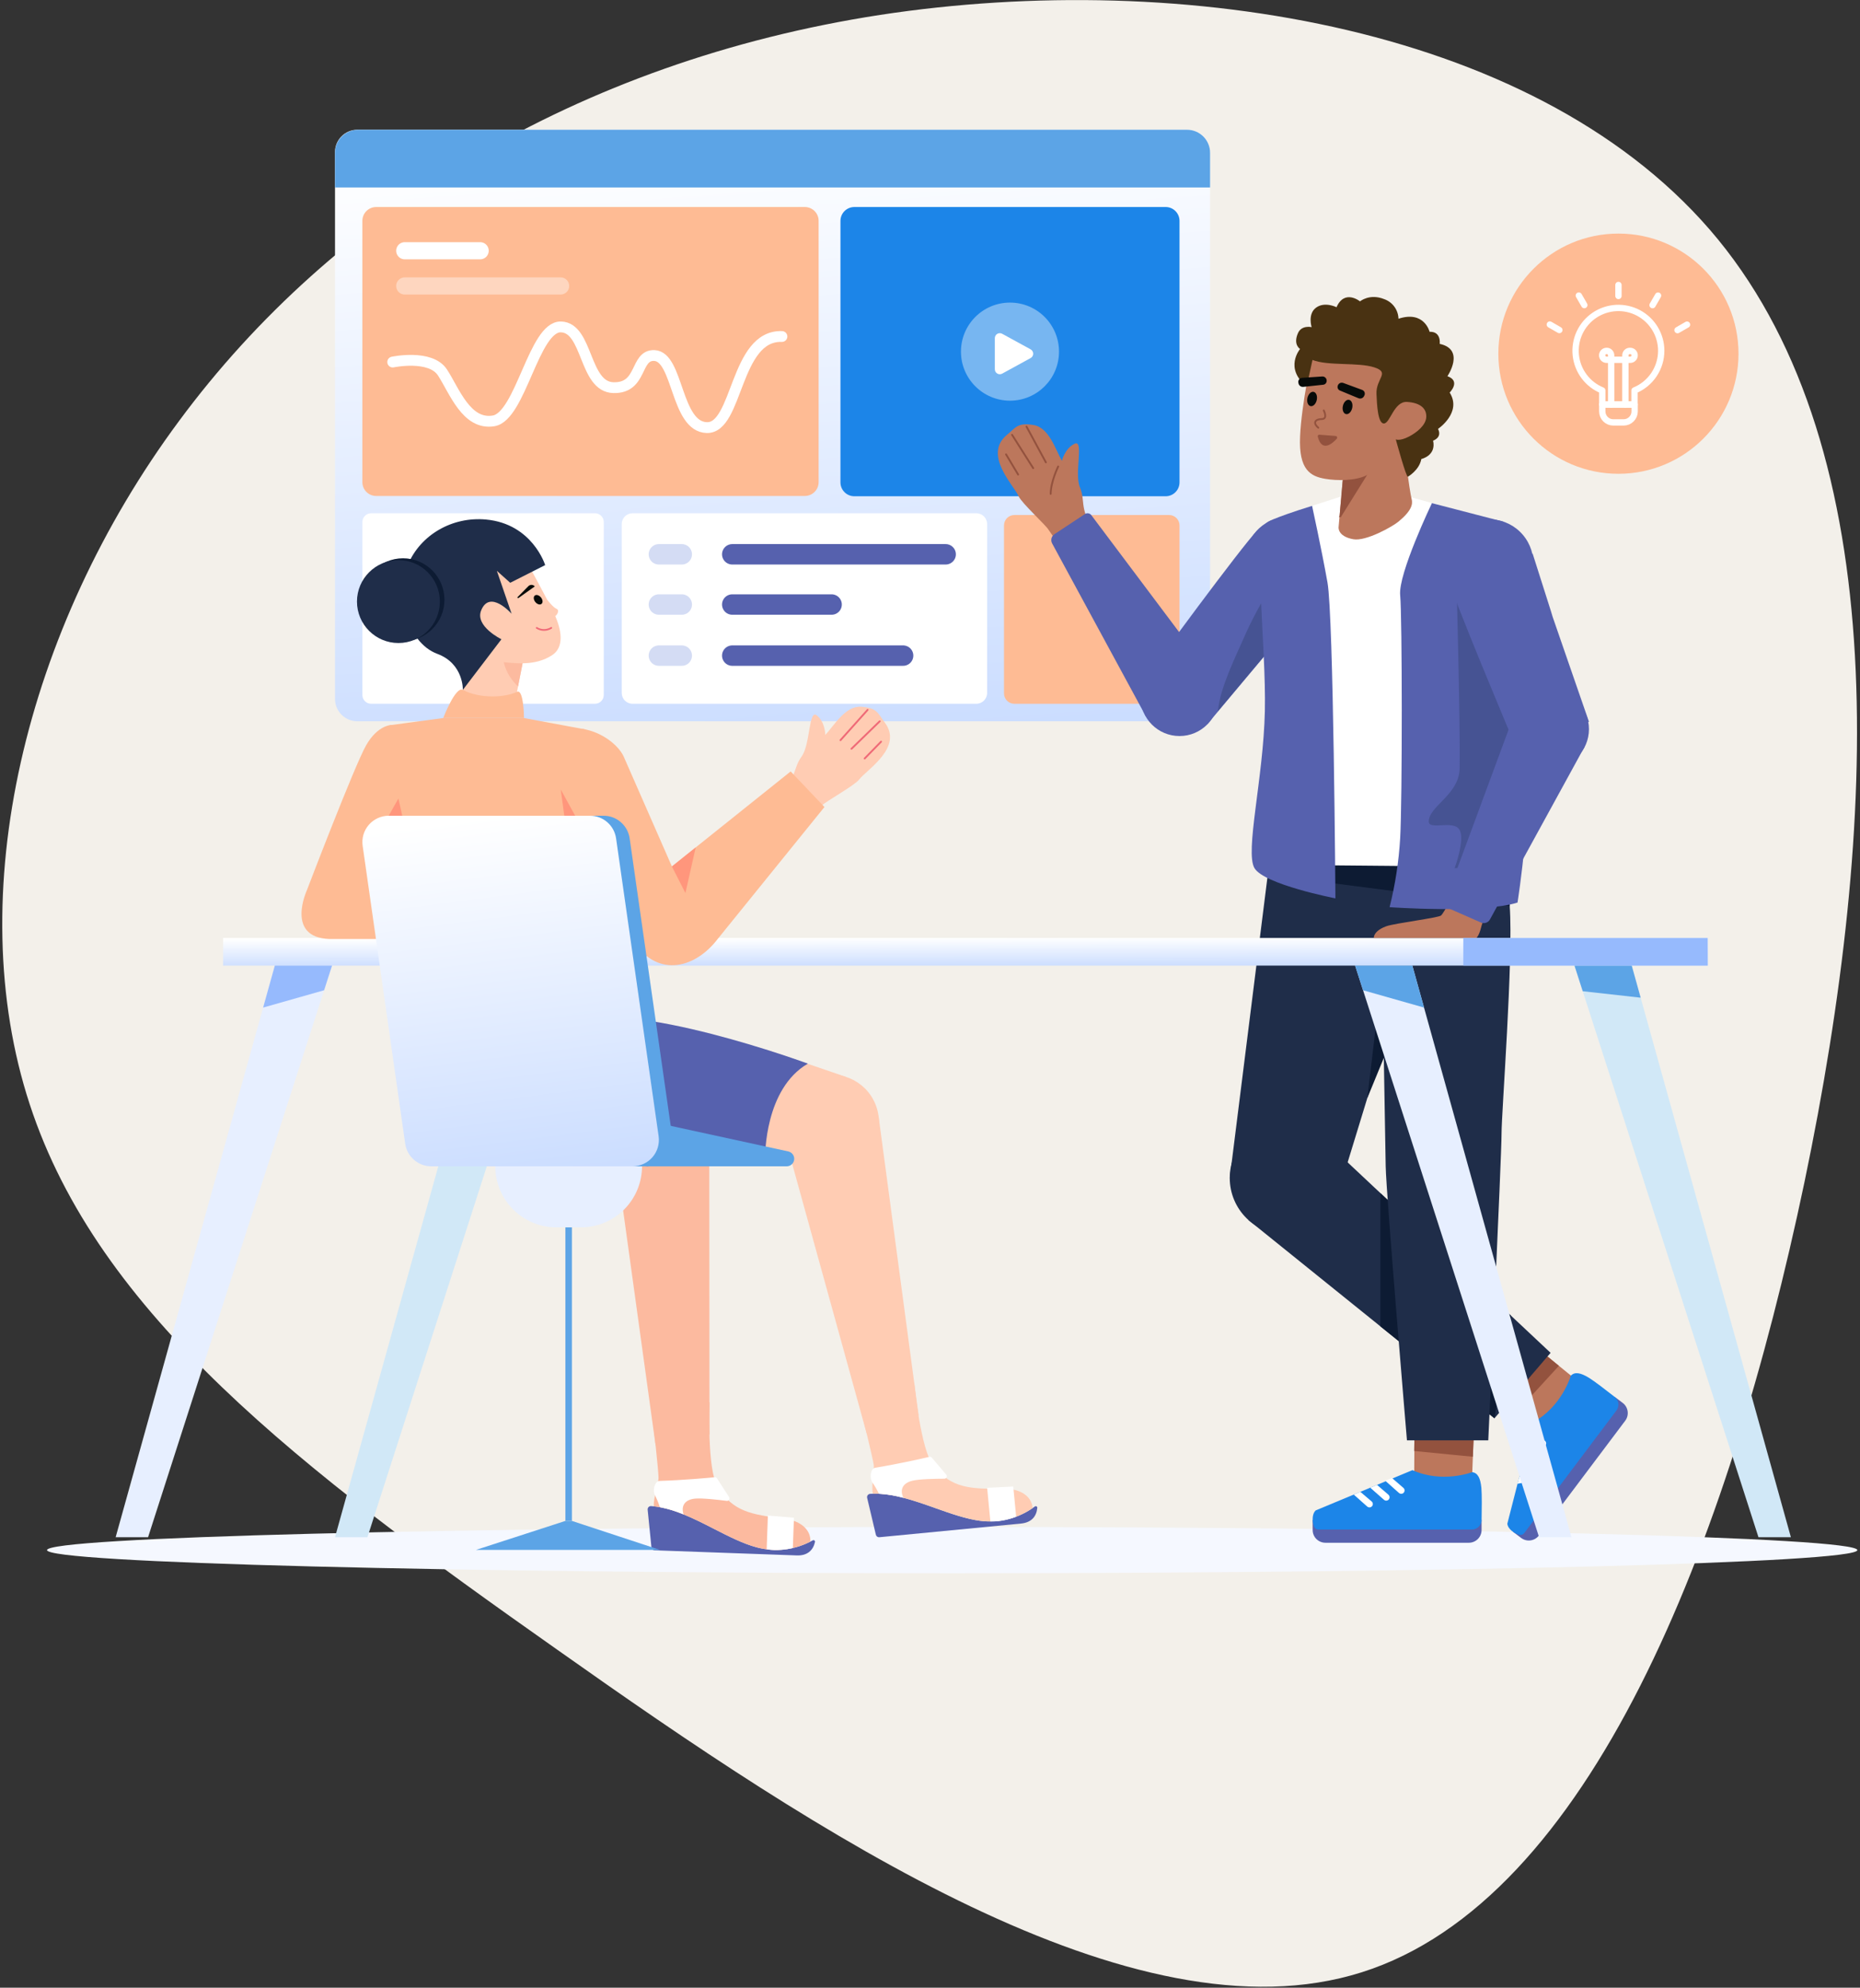 <svg width="674" height="720" viewBox="0 0 674 720" fill="none" xmlns="http://www.w3.org/2000/svg">
<rect x="0" y="0" width="674" height="720" fill="#333333" stroke="none"/>
<path d="M622.571 86.76C685.713 163.98 681.216 297.18 653.872 428.22C626.349 559.26 576.159 688.32 493.408 714.42C410.837 740.52 295.706 663.84 201.982 597.6C108.078 531.54 35.581 475.92 10.756 399.96C-14.07 324.18 8.957 227.88 64.903 152.46C120.67 77.04 209.177 22.32 318.912 5.4C428.647 -11.34 559.429 9.72 622.571 86.76Z" fill="#F3F0EA"/>
<path d="M345.038 569.86C526.191 569.86 673.041 566.106 673.041 561.483C673.041 556.859 526.191 553.105 345.038 553.105C163.885 553.105 17.041 556.853 17.041 561.483C17.041 566.112 163.891 569.86 345.038 569.86Z" fill="#F5F8FF"/>
<path d="M430.4 47H129.488C125.019 47 121.395 50.624 121.395 55.094V253.168C121.395 257.637 125.019 261.261 129.488 261.261H430.4C434.869 261.261 438.493 257.637 438.493 253.168V55.094C438.493 50.624 434.869 47 430.4 47Z" fill="url(#paint0_linear_93_1006)"/>
<path d="M423.65 186.552H367.581C365.503 186.552 363.814 188.234 363.814 190.318V251.165C363.814 253.242 365.497 254.931 367.581 254.931H423.65C425.728 254.931 427.417 253.248 427.417 251.165V190.318C427.417 188.241 425.734 186.552 423.65 186.552Z" fill="#FEBB94"/>
<path d="M215.589 185.91H134.499C132.736 185.91 131.312 187.34 131.312 189.097V251.738C131.312 253.501 132.743 254.924 134.499 254.924H215.596C217.359 254.924 218.782 253.494 218.782 251.738V189.097C218.782 187.334 217.352 185.91 215.596 185.91H215.589Z" fill="white"/>
<path d="M353.778 185.91H229.211C227.048 185.91 225.291 187.667 225.291 189.831V251.004C225.291 253.174 227.048 254.924 229.211 254.924H353.778C355.947 254.924 357.698 253.168 357.698 251.004V189.831C357.698 187.661 355.941 185.91 353.778 185.91Z" fill="white"/>
<path d="M422.379 74.986H309.587C306.807 74.986 304.551 77.242 304.551 80.022V174.722C304.551 177.502 306.807 179.759 309.587 179.759H422.379C425.159 179.759 427.416 177.502 427.416 174.722V80.016C427.416 77.236 425.159 74.98 422.379 74.98V74.986Z" fill="#1C85E8"/>
<path d="M282.335 288.137C289.227 280.518 287.272 278.484 290.509 273.984C293.683 269.601 292.987 256.687 296.013 259.147C299.046 261.606 299.058 266.23 299.058 266.23C302.387 262.648 306.357 255.541 312.17 256.009C317.983 256.472 318.056 258.358 320.615 261.717C327.389 270.76 314.093 278.755 311.338 282.355C309.581 284.599 299.243 290.264 297.9 291.719L292.142 296.903L282.341 288.137H282.335Z" fill="#FFCCB3"/>
<path d="M304.557 268.116L314.389 257.137" stroke="#EF6A77" stroke-width="0.666" stroke-linecap="round"/>
<path d="M308.546 271.229L318.785 261.261" stroke="#EF6A77" stroke-width="0.666" stroke-linecap="round"/>
<path d="M313.322 274.748L319.271 268.652" stroke="#EF6A77" stroke-width="0.666" stroke-linecap="round"/>
<path d="M179.073 349.767L121.395 556.822H133.143L199.809 349.767H179.073Z" fill="#D1E8F7"/>
<path d="M179.073 349.767L174.838 364.968L196.937 358.692L199.809 349.767H179.073Z" fill="#5CA4E6"/>
<path d="M588.917 514.628L557.671 556.169C556.937 557.149 555.84 557.796 554.632 557.963C553.418 558.135 552.185 557.815 551.211 557.081L548.308 554.899L585.102 505.98L588.005 508.162C588.985 508.896 589.626 509.993 589.799 511.207C589.971 512.422 589.657 513.648 588.917 514.628Z" fill="#5661AE"/>
<path d="M559.447 490.305L570.709 499.459L559.268 517.119L546.563 507.423L559.447 490.305Z" fill="#BC775C"/>
<path d="M564.446 494.767L550.416 510.073L547.001 507.379L560.143 491.235L564.446 494.767Z" fill="#93523E" stroke="#93523E" stroke-width="0.616"/>
<path d="M569.198 498.324C569.198 498.324 566.036 509.451 555.612 515.146L546.199 551.946C546.501 554.061 548.862 555.417 550.428 555.916C550.773 556.027 551.143 556.021 551.488 555.916C551.833 555.805 552.129 555.589 552.345 555.3L585.749 510.899C586.303 510.159 586.55 509.229 586.433 508.31C586.31 507.392 585.835 506.553 585.101 505.986C582.186 503.699 577.704 500.247 575.769 499.064C572.767 497.233 570.634 496.808 569.198 498.33V498.324Z" fill="#1C85E8"/>
<path d="M553.436 522.777L558.793 521.631C558.99 521.588 559.193 521.594 559.385 521.649C559.576 521.705 559.748 521.803 559.896 521.945C560.038 522.081 560.149 522.26 560.21 522.445C560.272 522.636 560.284 522.839 560.247 523.036C560.204 523.277 560.093 523.499 559.921 523.677C559.748 523.85 559.532 523.973 559.292 524.023L552.715 525.348L553.436 522.777Z" fill="white"/>
<path d="M552.173 528.608L557.499 527.443C557.696 527.4 557.9 527.406 558.091 527.462C558.282 527.517 558.461 527.616 558.602 527.758C558.75 527.9 558.855 528.072 558.917 528.257C558.979 528.448 558.991 528.652 558.96 528.849C558.917 529.089 558.8 529.311 558.627 529.49C558.461 529.662 558.239 529.786 557.998 529.835L551.514 531.179L552.173 528.608Z" fill="white"/>
<path d="M550.545 534.958L555.816 533.78C556.013 533.737 556.216 533.743 556.408 533.799C556.599 533.854 556.777 533.953 556.919 534.095C557.061 534.23 557.172 534.403 557.234 534.594C557.295 534.785 557.308 534.988 557.271 535.186C557.227 535.426 557.116 535.648 556.944 535.827C556.771 536.006 556.555 536.123 556.315 536.172L549.904 537.466L550.545 534.958Z" fill="white"/>
<path d="M452.363 441.897L541.541 513.74L561.883 490.033L483.912 416.882L452.363 441.897Z" fill="#1F2D49"/>
<path d="M500.196 432.158V480.43L541.54 513.741L547.476 476.515L500.196 432.158Z" fill="#0D1B33"/>
<path d="M460.278 309.811L445.619 426.702H486.605L522.203 310.396L460.278 309.811Z" fill="#1F2D49"/>
<path d="M495.469 397.743L502.354 339.757H519.281L495.475 397.743H495.469Z" fill="#0D1B33"/>
<path d="M532.256 558.82H480.279C479.052 558.82 477.881 558.333 477.012 557.47C476.143 556.607 475.662 555.43 475.662 554.203V550.572H536.873V554.203C536.873 555.43 536.386 556.601 535.523 557.47C534.653 558.339 533.482 558.82 532.256 558.82Z" fill="#5661AE"/>
<path d="M533.977 520.644L533.435 535.155L512.439 536.622L512.55 520.644H533.977Z" fill="#BC775C"/>
<path d="M533.421 527.327L512.753 525.311L512.852 520.965L533.656 521.76L533.421 527.327Z" fill="#93523E" stroke="#93523E" stroke-width="0.616"/>
<path d="M533.434 533.262C533.434 533.262 522.64 537.423 511.822 532.517L476.754 547.113C475.244 548.624 475.583 551.324 476.119 552.877C476.236 553.216 476.464 553.512 476.76 553.721C477.056 553.931 477.407 554.042 477.771 554.036H533.335C534.266 554.036 535.154 553.672 535.819 553.025C536.479 552.378 536.861 551.496 536.88 550.565C536.954 546.855 537.015 541.202 536.799 538.94C536.46 535.445 535.511 533.484 533.44 533.25L533.434 533.262Z" fill="#1C85E8"/>
<path d="M504.413 535.365L508.549 538.952C508.697 539.082 508.814 539.248 508.888 539.433C508.962 539.618 508.986 539.821 508.962 540.019C508.937 540.216 508.863 540.407 508.752 540.574C508.635 540.74 508.487 540.869 508.308 540.962C508.086 541.073 507.84 541.116 507.599 541.085C507.353 541.054 507.125 540.95 506.946 540.789L501.935 536.333L504.419 535.365H504.413Z" fill="white"/>
<path d="M498.988 537.861L503.119 541.424C503.266 541.554 503.384 541.72 503.458 541.911C503.532 542.096 503.556 542.3 503.532 542.497C503.507 542.694 503.433 542.885 503.316 543.052C503.199 543.218 503.051 543.347 502.872 543.44C502.656 543.551 502.403 543.594 502.163 543.563C501.917 543.532 501.688 543.428 501.51 543.267L496.535 538.891L498.988 537.867V537.861Z" fill="white"/>
<path d="M492.941 540.376L497.047 543.877C497.195 544.007 497.312 544.173 497.386 544.364C497.46 544.549 497.484 544.753 497.46 544.95C497.435 545.147 497.361 545.338 497.244 545.499C497.127 545.665 496.979 545.795 496.8 545.887C496.584 545.998 496.332 546.041 496.091 546.01C495.845 545.979 495.616 545.875 495.438 545.714L490.556 541.375L492.947 540.382L492.941 540.376Z" fill="white"/>
<path d="M547.069 310.396C546.73 316.326 546.73 322.268 547.069 328.192C548.431 347.35 544.073 403.309 544.11 410.669C544.141 418.035 539.296 521.736 539.296 521.736H509.831C509.831 521.736 502.298 432.614 502.126 422.412C501.953 412.21 500.196 310.815 500.196 310.815L547.069 310.396Z" fill="#1F2D49"/>
<path d="M459.39 316.887L547.069 328.192V310.396L459.846 313.262L459.39 316.887Z" fill="#0D1B33"/>
<path d="M466.109 447.192C477.426 447.192 486.599 438.02 486.599 426.702C486.599 415.385 477.426 406.212 466.109 406.212C454.791 406.212 445.619 415.385 445.619 426.702C445.619 438.02 454.791 447.192 466.109 447.192Z" fill="#1F2D49"/>
<path d="M618.82 339.757H80.834V349.767H618.82V339.757Z" fill="url(#paint1_linear_93_1006)"/>
<path fill-rule="evenodd" clip-rule="evenodd" d="M338.99 546.282C331.038 543.471 322.846 540.58 315.295 541.116C315.122 541.129 314.962 541.178 314.808 541.258C314.66 541.338 314.524 541.455 314.426 541.591C314.327 541.726 314.253 541.887 314.216 542.053C314.179 542.22 314.185 542.392 314.222 542.559L317.385 555.923C317.446 556.2 317.613 556.44 317.841 556.607C318.069 556.773 318.352 556.847 318.636 556.823L369.99 551.867C373.775 551.503 375.606 549.259 375.877 546.171C375.883 546.066 375.858 545.961 375.809 545.869C375.76 545.776 375.679 545.702 375.587 545.647C375.495 545.598 375.39 545.573 375.279 545.585C375.174 545.591 375.069 545.635 374.989 545.696C369.324 549.943 362.217 551.811 355.196 550.886C350.123 550.233 344.618 548.285 338.99 546.3V546.282Z" fill="#5661AE"/>
<path fill-rule="evenodd" clip-rule="evenodd" d="M311.209 507.725C311.209 507.725 316.504 528.726 316.652 530.976C316.665 532.228 316.584 533.479 316.412 534.718C316.178 536.949 315.913 539.434 316.307 541.061C323.575 540.833 331.391 543.594 338.985 546.276C344.613 548.267 350.124 550.209 355.191 550.862C361.873 551.737 368.647 550.098 374.183 546.251C373.948 542.417 370.318 539.181 363.605 539.249C351.579 539.366 344.927 539.15 338.295 531.05C333.579 525.299 331.305 501.024 331.305 501.024L311.203 507.713L311.209 507.725Z" fill="#FFCCB3"/>
<path fill-rule="evenodd" clip-rule="evenodd" d="M336.771 527.709C334.558 528.227 325.743 530.248 317.138 531.654C315.468 531.925 314.938 535.377 316.201 537.091C317.07 538.361 317.841 539.692 318.494 541.085C321.49 541.264 324.461 541.751 327.359 542.54C325.83 539.267 327.463 537.122 330.613 536.351C333.097 535.741 339.101 535.636 342.208 535.624C342.381 535.624 342.547 535.574 342.689 535.482C342.831 535.389 342.948 535.26 343.016 535.1C343.09 534.946 343.114 534.773 343.09 534.6C343.065 534.434 342.997 534.274 342.886 534.144L337.653 527.999C337.548 527.875 337.406 527.783 337.252 527.727C337.098 527.678 336.932 527.672 336.771 527.709Z" fill="white"/>
<path fill-rule="evenodd" clip-rule="evenodd" d="M368.221 549.382C362.723 551.515 358.876 551.071 358.876 551.071L357.705 538.928L367.167 538.453L368.221 549.388V549.382Z" fill="white"/>
<path d="M306.209 422.997C315.332 420.26 320.509 410.651 317.773 401.528C315.036 392.405 305.426 387.227 296.303 389.963C287.18 392.7 282.002 402.31 284.739 411.433C287.476 420.556 297.085 425.734 306.209 422.997Z" fill="#FFCCB3"/>
<path d="M306.357 390.013L277.774 380.23L264.472 416.075L301.451 422.51L306.364 390.013H306.357Z" fill="#FFCCB3"/>
<path d="M318.346 404.197L332.857 512.637L314.031 519.153L285.577 416.192L318.346 404.203V404.197Z" fill="#FFCCB3"/>
<path fill-rule="evenodd" clip-rule="evenodd" d="M258.739 553.796C251.231 549.962 243.489 546.01 235.931 545.548C235.759 545.536 235.592 545.56 235.432 545.622C235.272 545.684 235.13 545.776 235.013 545.899C234.896 546.023 234.803 546.171 234.748 546.331C234.692 546.491 234.674 546.664 234.686 546.836L236.061 560.502C236.092 560.786 236.221 561.045 236.425 561.242C236.628 561.433 236.899 561.55 237.183 561.556L288.74 563.412C292.543 563.547 294.652 561.569 295.323 558.542C295.342 558.437 295.336 558.333 295.299 558.228C295.262 558.129 295.194 558.043 295.108 557.981C295.021 557.92 294.917 557.883 294.812 557.876C294.707 557.876 294.602 557.895 294.51 557.95C288.333 561.415 281.041 562.327 274.205 560.484C269.267 559.171 264.065 556.514 258.745 553.796H258.739Z" fill="#5661AE"/>
<path fill-rule="evenodd" clip-rule="evenodd" d="M236.288 511.916C236.288 511.916 238.773 533.429 238.618 535.685C238.464 536.93 238.224 538.157 237.891 539.365C237.361 541.547 236.775 543.97 236.948 545.64C244.179 546.374 251.563 550.14 258.738 553.802C264.058 556.514 269.261 559.171 274.198 560.484C280.708 562.234 287.636 561.501 293.634 558.419C293.911 554.584 290.731 550.904 284.073 550.085C272.139 548.611 265.568 547.52 260.064 538.619C256.149 532.295 257.093 507.934 257.093 507.934L236.282 511.91L236.288 511.916Z" fill="#FCBA9F"/>
<path fill-rule="evenodd" clip-rule="evenodd" d="M258.985 535.093C256.723 535.315 247.717 536.16 239.007 536.413C237.312 536.462 236.332 539.815 237.361 541.683C238.057 543.051 238.643 544.481 239.105 545.948C242.052 546.522 244.931 547.391 247.698 548.556C246.613 545.11 248.518 543.199 251.742 542.848C254.288 542.571 260.255 543.261 263.337 543.655C263.509 543.68 263.676 543.655 263.83 543.575C263.984 543.501 264.114 543.384 264.206 543.242C264.298 543.101 264.342 542.928 264.342 542.762C264.342 542.589 264.292 542.423 264.2 542.281L259.823 535.5C259.737 535.365 259.608 535.254 259.46 535.18C259.312 535.106 259.145 535.081 258.985 535.093Z" fill="white"/>
<path fill-rule="evenodd" clip-rule="evenodd" d="M287.303 560.73C281.57 562.117 277.816 561.168 277.816 561.168L278.254 548.975L287.698 549.752L287.303 560.73Z" fill="white"/>
<path d="M242.502 427.269C251.903 425.759 258.307 416.914 256.797 407.513C255.287 398.113 246.441 391.708 237.041 393.218C227.64 394.729 221.236 403.574 222.746 412.975C224.256 422.375 233.102 428.78 242.502 427.269Z" stroke="#5CA4E6" stroke-width="0.678" stroke-miterlimit="10"/>
<path d="M257.013 410.231L257.093 519.64L237.577 523.616L222.949 417.801L257.013 410.238V410.231Z" fill="#FCBA9F"/>
<path d="M205.924 370.288C205.924 370.288 200.678 395.968 207.551 406.7C216.255 420.286 226.9 422.363 234.772 422.511L277.28 418.843C277.28 418.843 276.997 394.402 292.746 385.273C292.746 385.273 228.22 361.461 205.924 370.288Z" fill="#5661AE"/>
<path d="M189.558 239.268L186.18 256.515L166.64 255.19L170.381 236.857L189.558 239.268Z" fill="#FFCCB3"/>
<path d="M189.362 240.273L187.722 248.65C187.722 248.65 183.228 244.822 182.365 238.849L189.362 240.273Z" fill="#FCBA9F"/>
<path d="M160.611 260.09C160.611 260.09 165.062 248.477 167.719 249.889C174.031 253.242 183.252 252.619 187.339 250.604C189.786 249.395 189.879 260.09 189.879 260.09H160.611Z" fill="#FEBB94"/>
<path d="M160.61 260.09L141.859 262.605C141.347 262.673 140.879 262.938 140.558 263.351C140.238 263.758 140.09 264.276 140.145 264.794L153.238 389.015L220.428 382.419L212.112 264.214L189.884 260.097H160.617L160.61 260.09Z" fill="#FEBB94"/>
<path d="M208.427 295.485L203.188 285.955L204.476 295.485H208.427Z" fill="#FF967C"/>
<path d="M210.941 263.992C218.023 265.077 223.966 269.799 225.951 273.923L243.475 313.854L286.514 279.434L298.75 292.323L260.063 340.12C252.284 350.365 238.821 354.581 229.655 341.223L215.009 318.219L210.935 263.992H210.941Z" fill="#FEBB94"/>
<path d="M243.476 313.855L248.37 323.483L252.099 306.957L243.476 313.855Z" fill="#FF967C"/>
<path d="M142.001 262.581C142.001 262.581 136.941 262.488 132.687 269.935C128.434 277.381 111.199 322.478 111.199 322.478C111.199 322.478 103.327 339.497 119.28 340.132H152.678L141.995 262.574L142.001 262.581Z" fill="#FEBB94"/>
<path d="M145.768 295.485L144.368 289.241L140.849 295.485H145.768Z" fill="#FF967C"/>
<path d="M234.125 422.462H161.184C158.885 422.462 156.666 421.636 154.934 420.125C153.195 418.621 152.061 416.538 151.741 414.263L136.324 306.371C136.133 305.015 136.232 303.641 136.62 302.328C137.008 301.015 137.668 299.8 138.568 298.771C139.468 297.742 140.571 296.909 141.816 296.342C143.061 295.775 144.411 295.479 145.78 295.479H218.721C221.02 295.479 223.239 296.305 224.971 297.815C226.71 299.32 227.838 301.403 228.164 303.678L243.581 411.57C243.772 412.926 243.674 414.3 243.291 415.613C242.903 416.926 242.243 418.141 241.343 419.17C240.45 420.206 239.34 421.032 238.095 421.599C236.85 422.166 235.5 422.462 234.131 422.462H234.125Z" fill="#5CA4E6"/>
<path d="M229.212 422.461H285.072C285.553 422.461 286.021 422.332 286.44 422.091C286.853 421.851 287.199 421.506 287.439 421.087C287.679 420.668 287.803 420.199 287.796 419.718C287.796 419.237 287.661 418.769 287.42 418.356C287.229 418.035 286.977 417.752 286.668 417.536C286.366 417.314 286.021 417.16 285.651 417.08L240.431 407.248L229.212 422.455V422.461Z" fill="#5CA4E6"/>
<path d="M229.212 422.462H156.271C153.972 422.462 151.753 421.636 150.021 420.125C148.283 418.621 147.148 416.538 146.828 414.263L131.411 306.371C131.22 305.015 131.319 303.641 131.701 302.328C132.089 301.015 132.749 299.8 133.649 298.771C134.543 297.735 135.652 296.909 136.897 296.342C138.142 295.775 139.492 295.479 140.861 295.479H213.802C216.101 295.479 218.32 296.305 220.052 297.815C221.791 299.32 222.919 301.403 223.245 303.678L238.662 411.57C238.853 412.926 238.754 414.3 238.372 415.613C237.984 416.926 237.324 418.141 236.424 419.17C235.531 420.206 234.421 421.032 233.176 421.599C231.931 422.166 230.581 422.462 229.212 422.462Z" fill="url(#paint2_linear_93_1006)"/>
<path d="M527.103 323.31C527.103 323.31 523.165 330.751 522.203 331.607C521.247 332.464 505.418 334.412 502.348 335.509C499.284 336.607 497.817 338.265 497.817 339.756H535.024C535.024 339.756 535.986 338.856 536.683 335.996C537.373 333.136 538.587 331.922 538.587 331.922L527.097 323.304L527.103 323.31Z" fill="#BC775C"/>
<path d="M473.616 206.067C476.063 193.985 470.306 194.3 468.395 192.377C468.395 192.377 461.208 186.453 455.734 191.976C449.94 197.819 416.721 243.2 416.721 243.2L437.506 262.315L441.414 257.655L451.536 245.586L462.36 232.684L463.704 231.217L478.307 214.679C478.307 214.679 472.235 212.435 473.622 206.073L473.616 206.067Z" fill="#5661AE"/>
<path d="M482.314 208.126C485.112 199.761 480.606 190.706 472.242 187.907C463.877 185.103 454.822 189.615 452.023 197.98C449.218 206.345 453.73 215.4 462.095 218.198C470.46 221.003 479.515 216.491 482.314 208.126Z" fill="#5661AE"/>
<path d="M463.514 231.149C463.933 228.622 464.771 223.573 465.671 218.969L470.467 196.691C470.467 196.691 457.59 215.726 451.654 228.985C447.259 238.922 442.161 249.05 441.316 257.618L451.438 245.549L462.262 232.647L463.514 231.149Z" fill="#465393"/>
<path d="M395.966 192.105C391.029 183.099 393.402 181.57 391.3 176.442C389.229 171.442 392.902 159.04 389.389 160.735C385.869 162.424 384.784 166.918 384.784 166.918C382.38 162.658 380.161 154.83 374.404 153.93C368.646 153.03 368.135 154.848 364.868 157.524C356.182 164.754 367.259 175.616 369.109 179.746C370.298 182.341 379.039 190.243 380.007 191.969L384.408 198.349L395.978 192.099L395.966 192.105Z" fill="#BC775C"/>
<path d="M378.99 167.479L371.969 154.522" stroke="#93523E" stroke-width="0.666" stroke-linecap="round"/>
<path d="M374.391 169.575L366.741 157.506" stroke="#93523E" stroke-width="0.666" stroke-linecap="round"/>
<path d="M368.93 171.893L364.56 164.582" stroke="#93523E" stroke-width="0.666" stroke-linecap="round"/>
<path d="M380.729 178.883C380.766 174.395 383.459 168.965 383.459 168.965" stroke="#93523E" stroke-width="0.666" stroke-linecap="round"/>
<path d="M437.685 242.837L395.423 186.552C395.152 186.219 394.77 186.003 394.35 185.935C393.931 185.867 393.5 185.96 393.142 186.194L382.077 193.511C381.553 193.869 381.177 194.405 381.023 195.021C380.875 195.638 380.956 196.291 381.258 196.846L415.247 259.523L437.691 242.825L437.685 242.837Z" fill="#5661AE"/>
<path d="M427.417 266.612C435.233 266.612 441.57 260.275 441.57 252.459C441.57 244.643 435.233 238.306 427.417 238.306C419.6 238.306 413.264 244.643 413.264 252.459C413.264 260.275 419.6 266.612 427.417 266.612Z" fill="#5661AE"/>
<path d="M486.549 179.654C486.549 179.654 465.911 186.218 461.843 187.92C457.774 189.621 457.497 196.439 457.226 201.259C457.035 204.643 460.85 260.158 461.103 292.31C461.158 299.177 459.876 303.542 459.05 307.357C458.23 311.173 459.05 313.256 459.05 313.256L547.47 314.045C547.47 314.045 544.819 202.325 544.277 198.356C543.734 194.38 548 190.959 543.377 188.962L509.615 179.654H486.549Z" fill="white"/>
<path d="M475.453 183.235C475.453 183.235 478.825 198.646 481.032 210.98C483.238 223.315 483.91 325.412 483.91 325.412C483.91 325.412 458.07 320.389 454.575 314.452C451.074 308.516 457.817 281.844 458.341 257.612C458.865 233.381 453.767 195.773 459.124 189.251C459.124 189.251 460.499 187.889 475.459 183.229L475.453 183.235Z" fill="#5661AE"/>
<path d="M518.881 182.249C518.881 182.249 506.62 207.793 507.372 215.579C508.124 223.364 508.167 289.752 507.372 303.616C506.879 312.048 505.597 320.413 503.538 328.605C503.538 328.605 536.985 330.972 549.899 326.929C549.899 326.929 556.039 288.304 552.007 274.508C547.982 260.713 544.906 189.005 544.906 189.005L518.881 182.255V182.249Z" fill="#5661AE"/>
<path d="M527.929 216.571C527.929 216.571 529.18 262.865 528.921 278.294C528.761 287.91 517.764 291.978 517.733 297.551C517.715 300.842 526.413 296.99 528.761 300.392C531.104 303.795 527.097 314.465 527.097 314.465L547.476 314.058L555.643 274.441L538.439 214.198L527.929 216.578V216.571Z" fill="#465393"/>
<path d="M486.975 169.335L485.064 190.909C485.064 190.909 484.553 194.263 490.372 195.323C494.995 196.167 504.599 190.737 506.762 188.943C511.583 184.967 512.026 182.563 511.515 180.72C510.787 178.082 508.402 159.478 508.402 159.478L486.975 169.341V169.335Z" fill="#BC775C"/>
<path d="M485.716 186.989L486.893 173.693L497.163 168.62L485.71 186.989H485.716Z" fill="#93523E" stroke="#93523E" stroke-width="0.616"/>
<path d="M475.558 128.503C475.558 128.503 471.626 146.127 471.102 158.134C470.572 170.247 474.899 172.553 480.268 173.453C484.496 174.168 491.08 174.217 495.222 172.152C502.767 168.386 515.163 159.232 516.785 157.463C519.299 154.713 519.127 142.459 509.535 139.426C502.558 137.219 484.774 118.505 475.565 128.503H475.558Z" fill="#BC775C"/>
<path d="M475.596 130.383C481.316 132.627 492.091 131.154 498.002 133.071C503.908 134.994 498.533 137.028 498.791 142.736C498.958 146.435 499.241 153.499 501.51 153.4C503.778 153.308 505.116 145.282 509.899 145.59C514.683 145.905 516.939 147.945 516.834 151.002C516.729 154.054 513.296 156.717 510.583 158.128C507.187 159.885 505.788 159.151 505.788 159.151C505.788 159.151 509.61 173.218 510.183 172.663C510.183 172.663 514.301 170.339 515.046 166.265C515.046 166.265 520.514 165.081 519.306 159.614C519.306 159.614 522.709 158.523 521.093 155.354C521.093 155.354 529.896 149.437 525.31 142.194C525.31 142.194 529.483 138.027 524.496 136.27C524.496 136.27 531.104 126.617 521.704 124.558C521.704 124.558 522.332 120.015 518.03 120.188C518.03 120.188 516.15 112.371 506.762 115.453C506.719 113.888 506.201 112.371 505.282 111.108C504.364 109.844 503.076 108.882 501.602 108.358C496.283 106.219 492.824 109.166 492.824 109.166C492.824 109.166 487.246 104.617 484.306 111.286C484.306 111.286 480.083 109.129 476.921 111.422C473.752 113.709 475.293 118.499 475.293 118.499C475.293 118.499 471.669 117.648 470.35 120.65C468.482 124.872 471.102 126.407 471.102 126.407C471.102 126.407 465.203 133.379 473.5 139.981L475.596 130.389V130.383Z" fill="#493212"/>
<path d="M489.995 147.785C490.309 146.361 489.804 145.035 488.867 144.832C487.93 144.628 486.925 145.621 486.611 147.045C486.297 148.469 486.802 149.788 487.739 149.997C488.67 150.201 489.681 149.208 489.995 147.785Z" fill="#080B09"/>
<path d="M477.148 144.893C477.457 143.469 476.957 142.15 476.02 141.941C475.083 141.737 474.079 142.73 473.764 144.154C473.45 145.578 473.955 146.897 474.892 147.106C475.829 147.31 476.834 146.317 477.148 144.893Z" fill="#080B09"/>
<path d="M479.688 148.678C479.688 148.678 481.285 151.754 478.979 151.797C476.779 151.766 475.49 153.061 477.716 154.935" stroke="#93523E" stroke-width="0.666" stroke-linecap="round"/>
<path d="M478.054 157.771H478.073C479.441 157.87 482.166 158.067 483.984 158.227C484.04 158.227 484.089 158.252 484.132 158.283C484.176 158.314 484.206 158.357 484.231 158.406C484.249 158.455 484.262 158.511 484.249 158.56C484.243 158.61 484.225 158.659 484.188 158.702C483.787 159.14 483.263 159.664 482.678 160.114C482.086 160.57 481.457 160.933 480.853 161.081C480.261 161.223 479.7 161.155 479.201 160.755C478.683 160.342 478.19 159.547 477.826 158.141V158.116L477.808 158.092C477.789 158.055 477.783 158.012 477.789 157.975C477.789 157.932 477.808 157.895 477.833 157.864C477.857 157.833 477.888 157.808 477.925 157.79C477.962 157.771 478.005 157.771 478.042 157.777L478.054 157.771Z" fill="#93523E" stroke="#93523E" stroke-width="0.616"/>
<path d="M494.476 143.088L494.347 143.347C494.193 143.741 493.891 144.056 493.508 144.228C493.12 144.401 492.682 144.407 492.294 144.259L485.6 141.485C485.273 141.362 484.996 141.121 484.835 140.813C484.675 140.499 484.638 140.141 484.73 139.802C484.78 139.593 484.866 139.395 484.996 139.223C485.125 139.05 485.285 138.909 485.476 138.804C485.661 138.699 485.871 138.637 486.087 138.619C486.302 138.6 486.518 138.631 486.722 138.699L493.545 141.214C493.73 141.276 493.903 141.368 494.051 141.497C494.199 141.627 494.322 141.781 494.408 141.954C494.495 142.126 494.544 142.317 494.556 142.515C494.569 142.712 494.538 142.903 494.476 143.088Z" fill="#080B09"/>
<path d="M471.885 136.856L479.14 136.369C479.356 136.356 479.572 136.393 479.769 136.467C479.972 136.548 480.151 136.665 480.305 136.819C480.453 136.973 480.576 137.158 480.65 137.355C480.724 137.558 480.755 137.774 480.743 137.99C480.737 138.341 480.601 138.674 480.355 138.933C480.114 139.186 479.781 139.34 479.43 139.365L472.224 140.135C471.805 140.166 471.386 140.036 471.065 139.765C470.745 139.494 470.541 139.106 470.504 138.687L470.455 138.403C470.442 138.206 470.473 138.008 470.541 137.83C470.609 137.645 470.714 137.478 470.843 137.33C470.979 137.189 471.139 137.072 471.318 136.991C471.497 136.911 471.688 136.868 471.885 136.862V136.856Z" fill="#080B09"/>
<path d="M545.571 200.094C536.46 191.785 533.773 196.883 531.141 197.542C531.141 197.542 522.369 200.661 524.292 208.194C526.326 216.164 548.191 267.981 548.191 267.981L575.782 261.447L573.279 254.222L568.126 239.342L562.621 223.426L562.048 221.515L555.36 200.489C555.36 200.489 550.317 204.545 545.571 200.088V200.094Z" fill="#5661AE"/>
<path d="M550.059 216.22C556.759 210.481 557.542 200.396 551.803 193.696C546.065 186.995 535.98 186.213 529.279 191.951C522.579 197.69 521.796 207.775 527.535 214.475C533.274 221.176 543.352 221.959 550.059 216.22Z" fill="#5661AE"/>
<path d="M547.981 260.707L523.577 326.725C523.448 327.132 523.472 327.57 523.645 327.958C523.818 328.346 524.126 328.661 524.52 328.833L536.664 334.172C537.249 334.418 537.909 334.443 538.507 334.233C539.105 334.024 539.61 333.604 539.912 333.043L574.179 270.514L547.981 260.7V260.707Z" fill="#5661AE"/>
<path d="M561.63 278.275C569.446 278.275 575.783 271.938 575.783 264.122C575.783 256.306 569.446 249.969 561.63 249.969C553.813 249.969 547.477 256.306 547.477 264.122C547.477 271.938 553.813 278.275 561.63 278.275Z" fill="#5661AE"/>
<path d="M179.468 422.462H232.646C232.646 428.33 230.316 433.952 226.168 438.1C222.019 442.249 216.391 444.579 210.529 444.579H201.591C195.723 444.579 190.101 442.249 185.953 438.1C181.804 433.952 179.474 428.324 179.474 422.462H179.468Z" fill="#E7EFFF"/>
<path d="M207.237 444.585H204.876V550.911H207.237V444.585Z" fill="#5CA4E6"/>
<path d="M204.876 550.911L172.465 561.415H239.149L207.237 550.911H204.876Z" fill="#5CA4E6"/>
<path d="M99.586 349.767L41.907 556.817H53.656L120.322 349.761H99.586V349.767Z" fill="#E7EFFF"/>
<path d="M99.585 349.767L95.351 364.968L117.449 358.692L120.322 349.767H99.585Z" fill="#96BAFD"/>
<path d="M591.28 349.767L648.958 556.822H637.209L570.537 349.767H591.28Z" fill="#D1E8F7"/>
<path d="M591.28 349.767L594.516 361.386L573.527 359.044L570.537 349.767H591.28Z" fill="#5CA4E6"/>
<path d="M190.446 202.708C190.446 202.708 198.201 216.701 200.895 222.477C203.582 228.252 204.507 234.484 200.026 237.351C193.929 241.253 187.186 240.384 179.918 239.576C173.624 238.873 165.74 221.17 166.708 216.818C167.676 212.472 178.617 195.034 190.453 202.708H190.446Z" fill="#FFCCB3"/>
<path d="M196.227 218.747C196.795 218.291 196.708 217.243 196.03 216.411C195.352 215.579 194.354 215.27 193.786 215.733C193.219 216.189 193.312 217.237 193.984 218.069C194.656 218.901 195.66 219.209 196.221 218.747H196.227Z" fill="#080B09"/>
<path d="M187.875 216.62L193.793 212.41C193.651 212.244 193.472 212.108 193.269 212.01C193.072 211.917 192.85 211.862 192.628 211.855C192.406 211.855 192.184 211.892 191.981 211.979C191.777 212.065 191.592 212.188 191.438 212.349L187.518 216.325C187.376 216.435 187.659 216.787 187.869 216.614L187.875 216.62Z" fill="#080B09"/>
<path d="M199.772 227.432C198.976 227.925 198.058 228.19 197.127 228.19C196.196 228.19 195.272 227.931 194.477 227.432" stroke="#EF6A77" stroke-width="0.616" stroke-miterlimit="10" stroke-linecap="round"/>
<path d="M184.879 211.104L197.552 204.693C197.552 204.693 192.96 189.745 176.126 188.185C163.772 187.039 152.295 193.85 147.85 204.483C143.4 215.123 147.203 232.647 158.49 236.851C168.032 240.408 167.724 249.883 167.724 249.883L181.698 231.556C181.698 231.556 172.033 226.853 174.35 221.114C177.494 213.329 185.39 222.329 185.39 222.329L180.046 206.776L184.885 211.097L184.879 211.104Z" fill="#1F2D49"/>
<path d="M198.274 217.243C198.274 217.243 200.388 219.999 201.664 220.529C202.94 221.059 201.8 223.019 200.943 223.29C200.092 223.561 197.781 218.544 198.268 217.249L198.274 217.243Z" fill="#FFCCB3"/>
<path d="M146.033 232.259C154.323 232.259 161.049 225.54 161.049 217.243C161.049 208.946 154.33 202.227 146.033 202.227C137.736 202.227 131.017 208.952 131.017 217.243C131.017 225.533 137.742 232.259 146.033 232.259Z" fill="#0D1B33"/>
<path d="M144.374 232.919C152.665 232.919 159.39 226.2 159.39 217.903C159.39 209.606 152.671 202.887 144.374 202.887C136.077 202.887 129.358 209.612 129.358 217.903C129.358 226.194 136.084 232.919 144.374 232.919Z" fill="#1F2D49"/>
<path d="M291.643 74.986H136.312C133.55 74.986 131.312 77.223 131.312 79.985V174.655C131.312 177.416 133.55 179.654 136.312 179.654H291.643C294.405 179.654 296.642 177.416 296.642 174.655V79.985C296.642 77.223 294.405 74.986 291.643 74.986Z" fill="#FEBB94"/>
<path d="M238.754 200.785H247.057" stroke="#D4DCF4" stroke-width="7.397" stroke-miterlimit="10" stroke-linecap="round"/>
<path d="M265.34 200.785H342.676" stroke="#5661AE" stroke-width="7.397" stroke-miterlimit="10" stroke-linecap="round"/>
<path d="M238.754 218.975H247.057" stroke="#D4DCF4" stroke-width="7.397" stroke-miterlimit="10" stroke-linecap="round"/>
<path d="M265.34 218.975H301.345" stroke="#5661AE" stroke-width="7.397" stroke-miterlimit="10" stroke-linecap="round"/>
<path d="M238.754 237.48H247.057" stroke="#D4DCF4" stroke-width="7.397" stroke-miterlimit="10" stroke-linecap="round"/>
<path d="M265.34 237.48H327.259" stroke="#5661AE" stroke-width="7.397" stroke-miterlimit="10" stroke-linecap="round"/>
<path d="M142.303 131.141C142.303 131.141 155.993 128.256 160.333 134.914C164.673 141.571 169.018 154.078 178.856 152.457C188.694 150.836 193.447 118.129 203.285 118.418C213.123 118.708 211.557 140.129 222.271 140.418C232.978 140.708 229.995 128.448 237.145 128.78C245.818 129.187 244.844 154.596 256.137 154.886C267.424 155.176 266.265 121.309 283.346 121.889" stroke="white" stroke-width="3.92" stroke-miterlimit="10" stroke-linecap="round"/>
<path d="M146.667 90.827H173.993" stroke="white" stroke-width="6.214" stroke-miterlimit="10" stroke-linecap="round"/>
<path opacity="0.4" d="M146.667 103.582H203.143" stroke="white" stroke-width="6.214" stroke-miterlimit="10" stroke-linecap="round"/>
<path opacity="0.4" d="M365.983 145.134C375.796 145.134 383.748 137.182 383.748 127.369C383.748 117.556 375.796 109.604 365.983 109.604C356.17 109.604 348.218 117.556 348.218 127.369C348.218 137.182 356.17 145.134 365.983 145.134Z" fill="white"/>
<path d="M360.491 122.48V133.755C360.491 134.069 360.571 134.377 360.725 134.649C360.88 134.92 361.101 135.148 361.373 135.308C361.644 135.468 361.946 135.555 362.26 135.561C362.575 135.561 362.883 135.493 363.154 135.339L373.461 129.699C373.744 129.545 373.978 129.317 374.145 129.039C374.311 128.762 374.398 128.441 374.398 128.121C374.398 127.8 374.311 127.48 374.145 127.202C373.978 126.925 373.744 126.697 373.461 126.543L363.154 120.902C362.877 120.754 362.569 120.674 362.26 120.681C361.946 120.681 361.644 120.773 361.373 120.933C361.101 121.094 360.88 121.322 360.725 121.593C360.571 121.864 360.491 122.172 360.491 122.487V122.48Z" fill="white"/>
<path d="M129.741 47H430.153C432.366 47 434.486 47.882 436.052 49.441C437.618 51.007 438.493 53.127 438.493 55.34V67.909H121.395V55.346C121.395 53.133 122.276 51.013 123.836 49.447C125.401 47.882 127.522 47.006 129.735 47.006L129.741 47Z" fill="#5CA4E6"/>
<path d="M618.82 339.757H530.253V349.767H618.82V339.757Z" fill="#96BAFD"/>
<path d="M511.785 349.767L569.464 556.822H557.715L491.049 349.767H511.785Z" fill="#E7EFFF"/>
<path d="M511.785 349.767L516.02 364.968L493.921 358.692L491.049 349.767H511.785Z" fill="#5CA4E6"/>
<path d="M586.464 171.621C610.492 171.621 629.971 152.142 629.971 128.114C629.971 104.086 610.492 84.607 586.464 84.607C562.436 84.607 542.951 104.086 542.951 128.114C542.951 152.142 562.43 171.621 586.464 171.621Z" fill="#FEBB94"/>
<path d="M601.967 127.06C601.967 124.243 601.202 121.482 599.754 119.071C598.305 116.661 596.228 114.682 593.744 113.363C591.259 112.038 588.461 111.422 585.65 111.563C582.839 111.711 580.121 112.617 577.791 114.183C575.454 115.755 573.593 117.931 572.397 120.477C571.201 123.023 570.727 125.852 571.016 128.651C571.306 131.449 572.348 134.118 574.037 136.368C575.726 138.618 578 140.369 580.608 141.429V146.521H592.295V141.429C595.155 140.264 597.602 138.279 599.322 135.715C601.048 133.157 601.967 130.136 601.967 127.054V127.06Z" stroke="white" stroke-width="2.293" stroke-linecap="round" stroke-linejoin="round"/>
<path d="M580.608 146.521H592.339V149.018C592.339 150.078 591.92 151.089 591.168 151.841C590.422 152.587 589.405 153.012 588.351 153.012H584.597C583.536 153.012 582.525 152.593 581.773 151.841C581.028 151.095 580.608 150.078 580.608 149.018V146.521V146.521Z" stroke="white" stroke-width="2.293" stroke-linecap="round" stroke-linejoin="round"/>
<path d="M583.831 146.521V128.706C583.831 128.281 583.659 127.874 583.357 127.572C583.055 127.27 582.648 127.104 582.223 127.104H582.173C581.748 127.104 581.335 127.276 581.039 127.572C580.737 127.874 580.564 128.281 580.564 128.706C580.564 128.916 580.608 129.125 580.688 129.323C580.768 129.52 580.885 129.692 581.039 129.847C581.187 129.995 581.366 130.112 581.557 130.198C581.754 130.278 581.964 130.321 582.173 130.321H590.729C590.939 130.321 591.148 130.278 591.346 130.198C591.537 130.118 591.715 130.001 591.863 129.847C592.018 129.699 592.135 129.52 592.215 129.323C592.295 129.125 592.338 128.916 592.338 128.706C592.338 128.281 592.165 127.874 591.863 127.572C591.561 127.27 591.155 127.104 590.729 127.104H590.587C590.162 127.104 589.755 127.276 589.453 127.572C589.151 127.868 588.979 128.281 588.979 128.706V146.521" stroke="white" stroke-width="2.293" stroke-linecap="round" stroke-linejoin="round"/>
<path d="M586.471 103.224V107.206" stroke="white" stroke-width="2.293" stroke-linecap="round" stroke-linejoin="round"/>
<path d="M572.114 107.058L574.105 110.51" stroke="white" stroke-width="2.293" stroke-linecap="round" stroke-linejoin="round"/>
<path d="M561.604 117.555L565.05 119.546" stroke="white" stroke-width="2.293" stroke-linecap="round" stroke-linejoin="round"/>
<path d="M611.319 117.593L607.873 119.584" stroke="white" stroke-width="2.293" stroke-linecap="round" stroke-linejoin="round"/>
<path d="M600.821 107.077L598.83 110.522" stroke="white" stroke-width="2.293" stroke-linecap="round" stroke-linejoin="round"/>
<defs>
<linearGradient id="paint0_linear_93_1006" x1="272.06" y1="46.495" x2="305.55" y2="503.662" gradientUnits="userSpaceOnUse">
<stop stop-color="white"/>
<stop offset="1" stop-color="#94B9FF"/>
</linearGradient>
<linearGradient id="paint1_linear_93_1006" x1="349.815" y1="339.707" x2="349.858" y2="361.183" gradientUnits="userSpaceOnUse">
<stop stop-color="white"/>
<stop offset="1" stop-color="#94B9FF"/>
</linearGradient>
<linearGradient id="paint2_linear_93_1006" x1="176.946" y1="295.88" x2="211.287" y2="563.868" gradientUnits="userSpaceOnUse">
<stop stop-color="white"/>
<stop offset="1" stop-color="#94B9FF"/>
</linearGradient>
</defs>
</svg>
